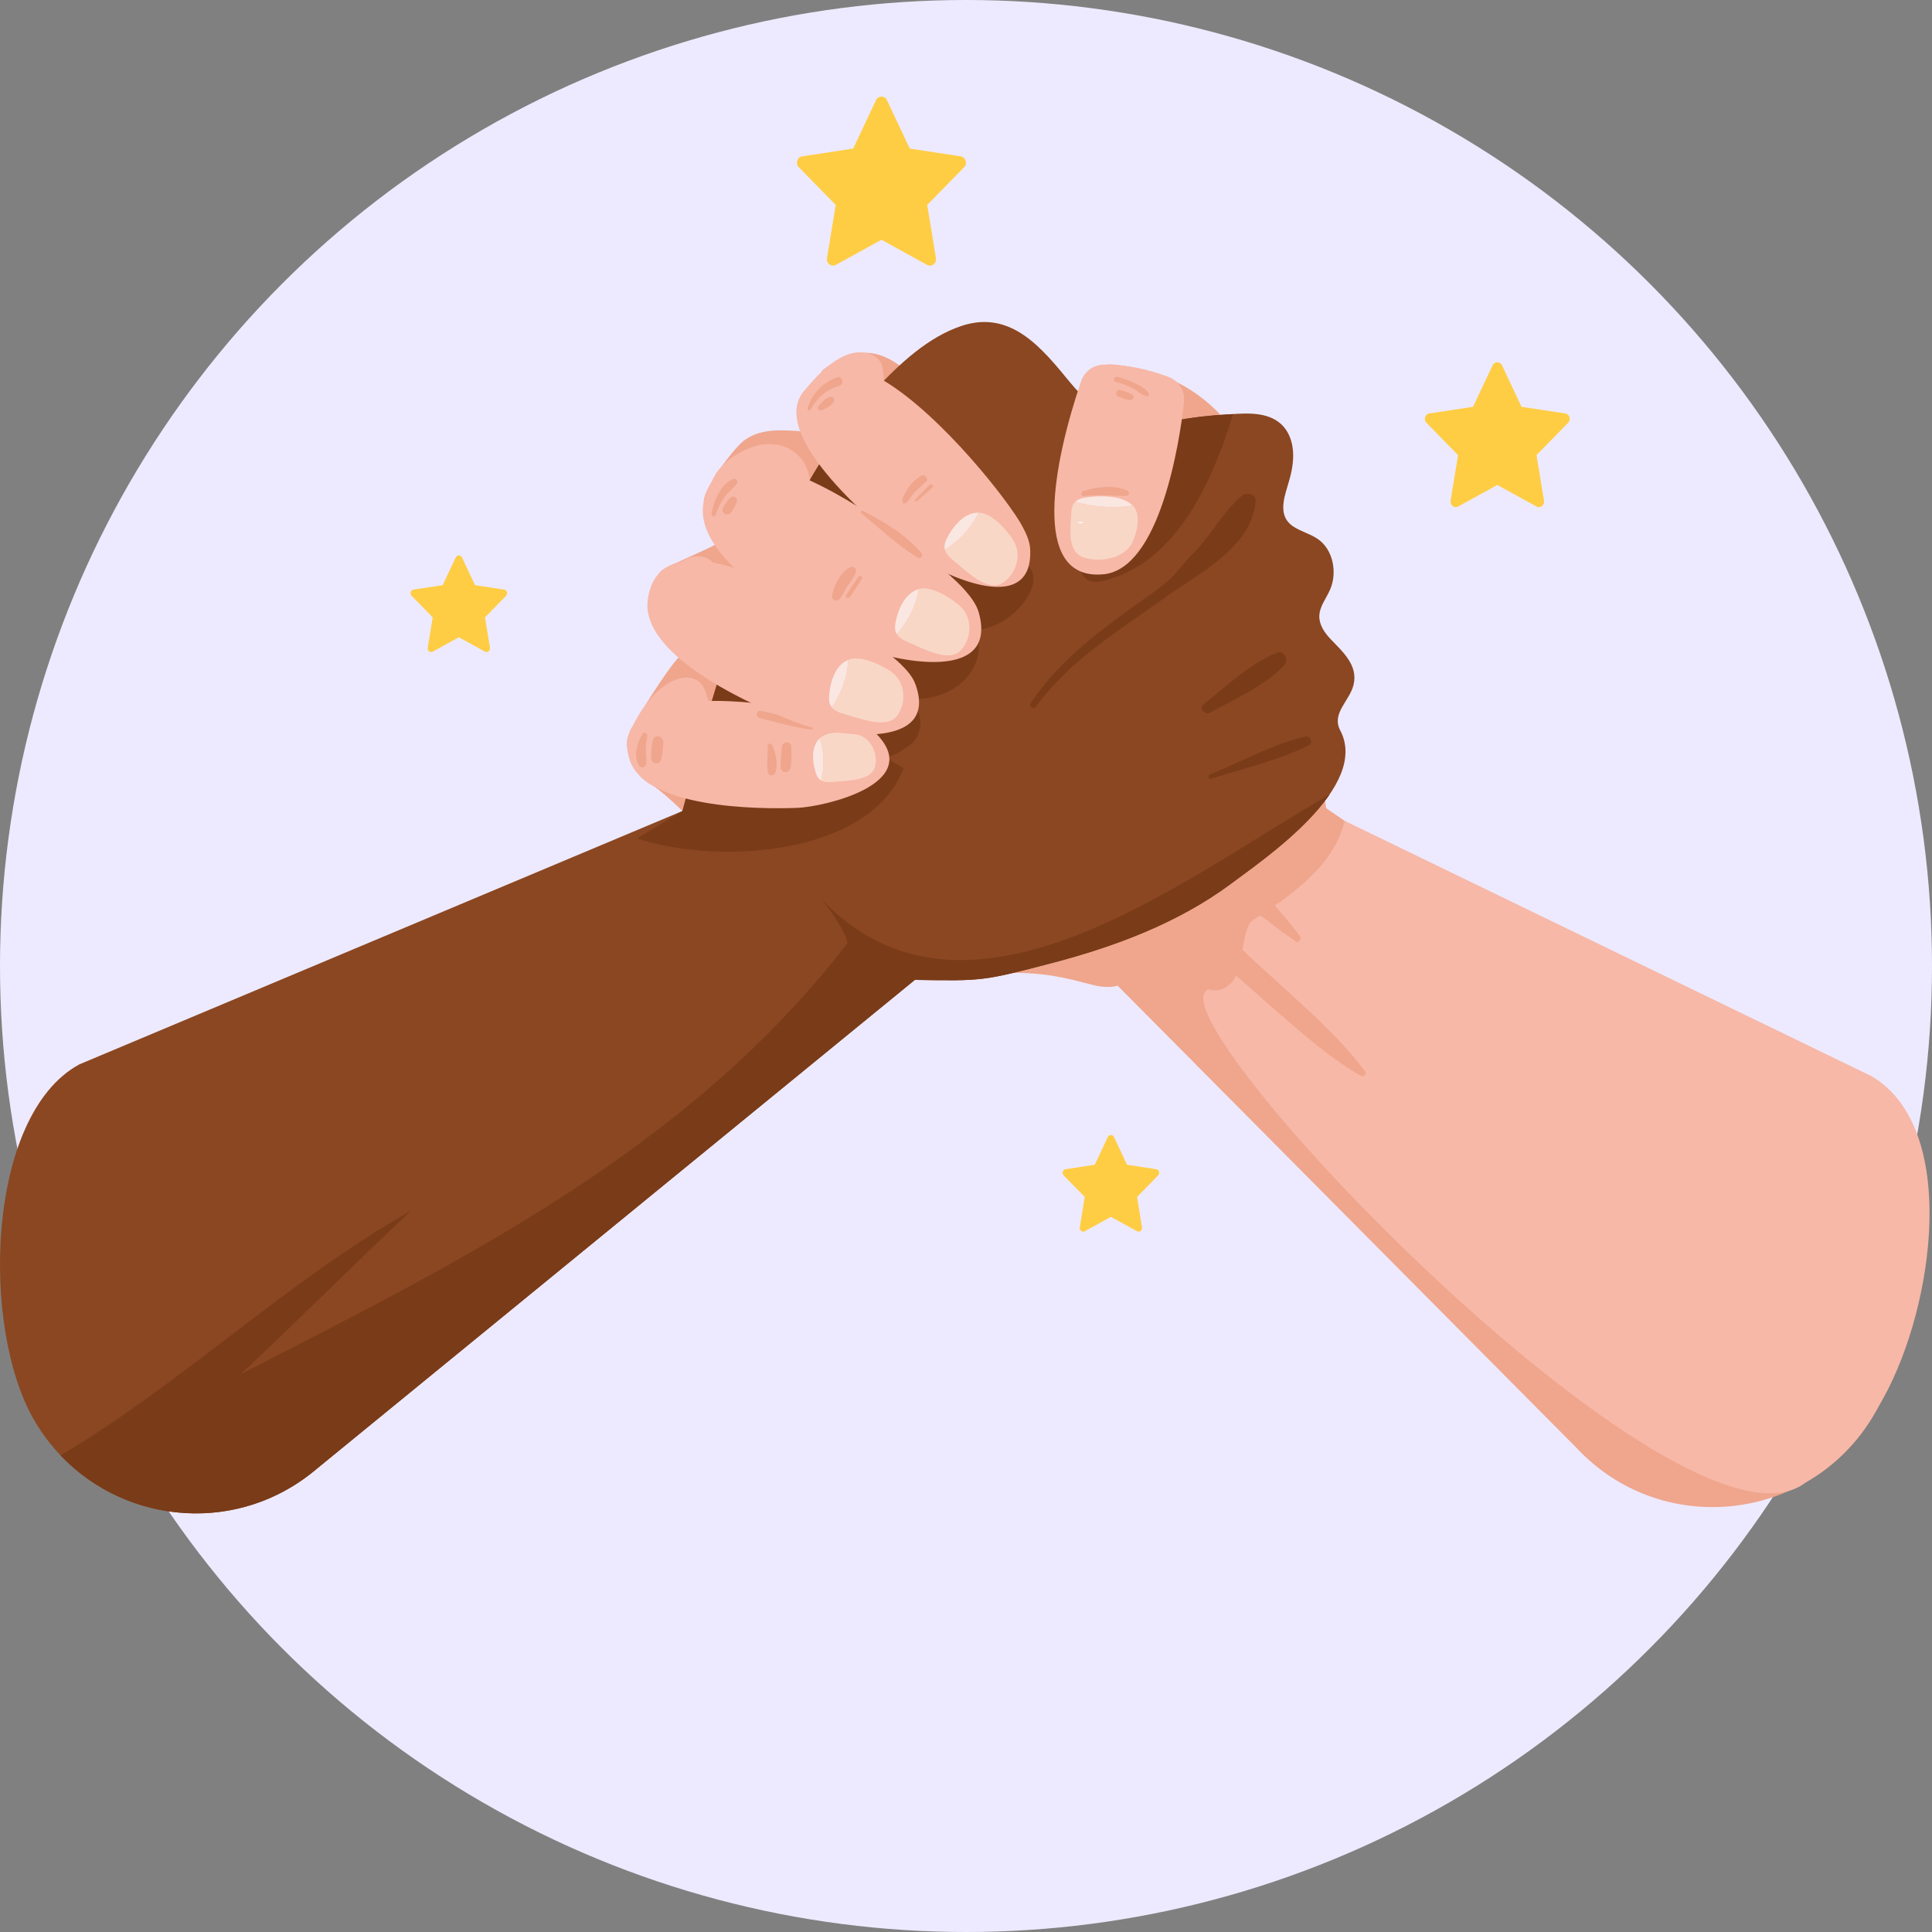 <?xml version="1.0" encoding="UTF-8"?>
<svg width="80px" height="80px" viewBox="0 0 80 80" version="1.1" xmlns="http://www.w3.org/2000/svg" xmlns:xlink="http://www.w3.org/1999/xlink">
    <rect x="0" y="0" width="80" height="80" fill="#808080" stroke="none"/>
    <!-- Generator: sketchtool 55.1 (78136) - https://sketchapp.com -->
    <title>8AF80C11-A9F2-4812-A8D9-88EF9DC0D80A</title>
    <desc>Created with sketchtool.</desc>
    <g id="Landing-pages" stroke="none" stroke-width="1" fill="none" fill-rule="evenodd">
        <g id="API-" transform="translate(-1320, -704)">
            <g id="Why-promote" transform="translate(0, 624)">
                <g id="learn-copy-2" transform="translate(1190, 80)">
                    <g id="hands-image" transform="translate(130, 0)">
                        <circle id="Oval" fill="#EDEAFF" cx="40" cy="40" r="40"></circle>
                        <path d="M62.194,15.126 L63.004,16.845 L64.814,17.121 C64.992,17.148 65.063,17.376 64.934,17.507 L63.624,18.845 L63.934,20.734 C63.964,20.919 63.778,21.061 63.619,20.973 L62,20.082 L60.381,20.973 C60.222,21.061 60.036,20.919 60.066,20.734 L60.376,18.845 L59.066,17.507 C58.937,17.376 59.008,17.147 59.186,17.121 L60.996,16.845 L61.806,15.126 C61.885,14.958 62.115,14.958 62.194,15.126 Z" id="favorites-copy-3" fill="#FFCD44"></path>
                        <path d="M36.727,4.147 L37.671,6.152 L39.783,6.474 C39.991,6.506 40.073,6.772 39.923,6.925 L38.395,8.486 L38.756,10.69 C38.791,10.906 38.574,11.071 38.389,10.969 L36.5,9.928 L34.611,10.969 C34.426,11.071 34.209,10.906 34.244,10.69 L34.605,8.486 L33.077,6.925 C32.927,6.772 33.009,6.505 33.217,6.474 L35.329,6.152 L36.273,4.147 C36.366,3.951 36.634,3.951 36.727,4.147 Z" id="favorites-copy-4" fill="#FFCD44"></path>
                        <path d="M19.13,23.084 L19.669,24.23 L20.876,24.414 C20.995,24.432 21.042,24.584 20.956,24.672 L20.083,25.563 L20.289,26.823 C20.309,26.946 20.185,27.04 20.08,26.982 L19,26.388 L17.92,26.982 C17.815,27.041 17.691,26.946 17.711,26.823 L17.917,25.563 L17.044,24.672 C16.958,24.584 17.005,24.432 17.124,24.414 L18.331,24.23 L18.87,23.084 C18.924,22.972 19.077,22.972 19.13,23.084 Z" id="favorites-copy-5" fill="#FFCD44"></path>
                        <path d="M46.13,47.084 L46.669,48.23 L47.876,48.414 C47.995,48.432 48.042,48.584 47.956,48.672 L47.083,49.563 L47.289,50.823 C47.309,50.946 47.185,51.04 47.08,50.982 L46,50.388 L44.92,50.982 C44.815,51.041 44.691,50.946 44.711,50.823 L44.917,49.563 L44.044,48.672 C43.958,48.584 44.005,48.432 44.124,48.414 L45.331,48.23 L45.87,47.084 C45.924,46.972 46.077,46.972 46.13,47.084 Z" id="favorites-copy-6" fill="#FFCD44"></path>
                        <g id="Group" transform="translate(0, 13.333)">
                            <path d="M75.164,33.953 L54.916,20.135 C54.209,16.091 53.801,10.291 52.615,7.477 C52.045,6.123 50.835,2.225 46.126,1.765 C43.584,1.516 47.324,7.324 38.222,2.489 C37.275,1.985 36.267,0.368 34.097,1.964 C33.288,2.863 34.909,4.608 33.619,4.552 C32.686,4.511 31.616,4.306 30.811,4.905 C30.376,5.228 29.146,6.882 29.145,7.411 C29.144,7.831 29.785,7.076 29.908,7.477 C30.087,8.063 30.296,8.762 29.7,9.169 C29.385,9.384 27.784,10.035 27.466,10.247 C26.812,10.683 27.851,11.08 28.15,11.782 C28.309,12.154 28.595,12.491 28.602,12.895 C28.609,13.26 28.382,13.587 28.131,13.851 C27.637,14.368 26.33,16.396 26.01,17.159 C25.844,17.554 26.094,18.693 26.965,19.16 C27.758,19.586 30.062,22.156 31.56,23.268 C33.751,24.895 36.371,25.868 38.988,26.551 C41.818,27.289 42.099,26.598 44.923,27.369 C45.366,27.489 45.836,27.61 46.276,27.48 L65.254,46.595 C68.846,50.464 75.141,49.689 77.7,45.063 L78.018,44.49 C80.07,40.781 78.802,36.101 75.164,33.953" id="Fill-4" fill="#EFA68D"></path>
                            <path d="M77.7,45.063 L78.018,44.49 C80.07,40.781 81.139,33.378 77.5,31.231 L55.68,20.656 C55.24,22.525 53.452,23.757 51.9,24.752 C51.395,25.091 51.563,26.447 51.058,27.294 C50.889,27.464 50.553,27.803 50.047,27.634 C47.363,28.576 69.753,52.046 74.782,48.043 C75.956,47.369 76.977,46.37 77.7,45.063" id="Fill-5" fill="#F7B8A7"></path>
                            <path d="M56.529,31.04 C55.7,29.909 54.645,28.933 53.618,27.988 C53.087,27.498 52.549,27.016 52.013,26.532 C51.555,26.119 51.09,25.543 50.467,25.423 C50.257,25.383 50.029,25.558 50.102,25.791 C50.297,26.414 50.874,26.783 51.347,27.203 C51.888,27.682 52.428,28.163 52.973,28.636 C54.034,29.557 55.132,30.517 56.354,31.216 C56.458,31.275 56.609,31.149 56.529,31.04" id="Fill-6" fill="#EFA68D"></path>
                            <path d="M53.82,25.417 C53.538,25.052 53.253,24.694 52.948,24.349 C52.684,24.05 52.426,23.566 52.023,23.475 C51.768,23.417 51.518,23.64 51.593,23.909 C51.712,24.335 52.226,24.576 52.555,24.841 C52.909,25.125 53.273,25.387 53.644,25.646 C53.792,25.749 53.911,25.536 53.82,25.417" id="Fill-7" fill="#EFA68D"></path>
                            <path d="M40.279,12.715 C40.335,12.722 40.392,12.724 40.45,12.725 C40.449,12.721 40.448,12.718 40.447,12.715 L40.279,12.715" id="Fill-8" fill="#805B4B"></path>
                            <path d="M36.535,18.013 C36.442,17.988 36.344,17.97 36.237,17.97 C36.344,17.997 36.443,18.01 36.535,18.013" id="Fill-9" fill="#805B4B"></path>
                            <path d="M33.994,23.877 C33.898,23.764 33.803,23.658 33.71,23.565 C33.804,23.672 33.898,23.777 33.994,23.877" id="Fill-10" fill="#805B4B"></path>
                            <path d="M55.102,13.136 C54.851,12.873 54.624,12.546 54.63,12.181 C54.637,11.776 54.924,11.439 55.082,11.067 C55.381,10.365 55.204,9.41 54.55,8.974 C54.232,8.762 53.847,8.67 53.532,8.455 C52.936,8.047 53.145,7.348 53.325,6.762 C53.448,6.361 53.549,5.948 53.548,5.528 C53.547,4.998 53.374,4.463 52.94,4.14 C52.314,3.675 51.412,3.793 50.685,3.837 C49.858,3.887 49.034,3.995 48.224,4.172 C47.502,4.329 46.82,4.627 46.14,4.166 C45.452,3.699 44.83,3.132 44.3,2.489 C43.147,1.086 41.876,-0.497 39.856,0.149 C38.446,0.6 37.228,1.749 36.236,2.812 C34.002,5.208 32.539,8.277 31.187,11.201 C29.537,14.77 29.297,16.452 28.261,20.248 L3.282,30.742 C-0.579,32.845 -0.806,41.666 1.418,45.477 C3.855,49.657 9.448,50.615 13.122,47.482 L37.883,27.242 C40.705,27.289 40.705,27.289 43.535,26.551 C46.151,25.868 48.772,24.895 50.963,23.268 C52.461,22.156 56.723,19.236 55.495,16.908 C55.123,16.203 55.888,15.693 56.049,15.018 C56.242,14.213 55.595,13.653 55.102,13.136" id="Fill-11" fill="#8B4721"></path>
                            <path d="M45.837,10.681 C48.565,9.912 50.09,7.007 51.056,3.812 C50.929,3.821 50.804,3.83 50.685,3.837 C49.858,3.887 49.034,3.995 48.224,4.172 C47.502,4.329 46.82,4.627 46.14,4.166 C45.797,3.933 45.47,3.675 45.163,3.396 C45.597,6.325 43.35,11.463 45.837,10.681" id="Fill-12" fill="#7A3B18"></path>
                            <path d="M37.416,18.479 C37.15,18.345 36.883,18.109 36.535,18.013 C36.443,18.01 36.344,17.997 36.237,17.97 C36.344,17.97 36.442,17.988 36.535,18.013 C37.022,18.03 37.328,17.747 37.753,17.462 C38.258,16.953 38.258,16.105 37.584,15.597 C39.266,15.766 40.947,14.584 40.45,12.725 C40.392,12.724 40.335,12.722 40.279,12.715 L40.447,12.715 C40.448,12.718 40.449,12.721 40.45,12.725 C41.763,12.729 43.282,10.984 42.637,10.172 C40.216,7.837 38.278,5.26 36.245,2.803 C36.242,2.806 36.239,2.809 36.236,2.812 C34.002,5.208 32.539,8.277 31.187,11.201 C29.537,14.77 29.297,16.452 28.261,20.248 L26.378,21.386 C29.928,22.539 36.078,22.013 37.416,18.479" id="Fill-13" fill="#7A3B18"></path>
                            <path d="M33.994,23.877 C34.596,24.593 35.203,25.622 35.058,25.769 C28.489,34.245 19.226,38.823 9.963,43.569 C12.321,41.366 14.679,38.992 17.037,36.788 C11.859,39.72 7.612,43.9 2.507,46.93 C5.266,49.835 9.921,50.211 13.122,47.482 L37.883,27.242 C40.705,27.289 40.705,27.289 43.535,26.551 C46.151,25.868 48.772,24.895 50.963,23.268 C51.917,22.56 53.993,21.117 55.056,19.561 C54.904,19.654 54.75,19.746 54.595,19.835 C48.628,23.339 39.888,30.126 33.994,23.877" id="Fill-14" fill="#7A3B18"></path>
                            <path d="M51.434,7.194 C50.647,7.827 50.135,8.871 49.395,9.596 C49.044,9.94 48.768,10.349 48.41,10.675 C47.955,11.091 47.406,11.436 46.908,11.799 C45.326,12.953 43.771,14.129 42.678,15.788 C42.583,15.933 42.809,16.06 42.907,15.923 C44.289,13.996 46.345,12.777 48.232,11.416 C49.567,10.453 51.84,9.338 51.991,7.426 C52.016,7.111 51.632,7.035 51.434,7.194" id="Fill-15" fill="#7A3B18"></path>
                            <path d="M52.879,13.698 C51.766,14.132 50.766,15.096 49.836,15.836 C49.637,15.994 49.891,16.296 50.099,16.18 C51.112,15.615 52.371,15.067 53.18,14.218 C53.377,14.01 53.182,13.579 52.879,13.698" id="Fill-16" fill="#7A3B18"></path>
                            <path d="M54.045,17.165 C52.708,17.483 51.374,18.214 50.102,18.737 C49.996,18.781 50.036,18.953 50.151,18.915 C51.467,18.479 52.96,18.158 54.194,17.522 C54.395,17.418 54.252,17.116 54.045,17.165" id="Fill-17" fill="#7A3B18"></path>
                            <path d="M42.658,9.422 C42.643,9.072 42.487,8.745 42.321,8.437 C41.798,7.466 39.023,3.889 36.6,2.43 C36.597,2.428 36.594,2.426 36.59,2.424 C36.61,2.281 36.561,2.069 36.547,1.921 C36.521,1.657 36.331,1.452 36.092,1.353 C35.483,1.102 34.894,1.374 34.406,1.738 C34.297,1.819 34.191,1.904 34.091,1.997 C33.801,2.262 33.54,2.562 33.288,2.863 C31.746,4.706 36.351,8.503 37.731,9.564 C38.732,10.334 42.788,12.372 42.658,9.422" id="Fill-18" fill="#F7B8A7"></path>
                            <path d="M40.535,12.051 C40.436,11.687 40.195,11.382 39.948,11.098 C39.258,10.305 36.222,7.785 33.529,6.561 C33.459,5.629 32.676,5.002 31.75,5.055 C30.932,5.101 29.774,5.773 29.486,6.597 C29.337,6.813 29.22,7.081 29.145,7.411 C28.57,9.939 33.696,12.598 35.396,13.382 C36.628,13.95 41.37,15.117 40.535,12.051" id="Fill-19" fill="#F7B8A7"></path>
                            <path d="M36.374,17.144 C36.162,16.908 35.864,16.77 35.571,16.652 C34.784,16.333 31.773,15.647 29.33,15.69 C29.342,15.609 29.275,15.547 29.256,15.454 C29.007,14.231 27.329,14.473 26.21,16.703 C25.978,17.038 25.903,17.471 26.04,18.023 C26.564,20.148 31.432,20.182 33.008,20.119 C34.152,20.074 38.164,19.132 36.374,17.144" id="Fill-20" fill="#F7B8A7"></path>
                            <path d="M40.519,7.897 C40.263,7.89 40.029,7.995 39.828,8.156 C39.515,8.406 39.281,8.785 39.16,9.063 C39.103,9.196 39.094,9.318 39.129,9.435 C39.74,9.035 40.216,8.533 40.519,7.897" id="Fill-21" fill="#FAE7E2"></path>
                            <path d="M40.519,7.897 C40.216,8.533 39.74,9.035 39.129,9.435 C39.173,9.584 39.287,9.726 39.475,9.876 C40.025,10.317 40.853,11.161 41.465,10.831 C42.002,10.541 42.393,9.695 41.935,9.002 C41.664,8.59 41.08,7.932 40.557,7.895 C40.544,7.894 40.532,7.897 40.519,7.897" id="Fill-22" fill="#F9D7C7"></path>
                            <path d="M38.05,11.061 C37.802,11.126 37.606,11.292 37.457,11.502 C37.225,11.83 37.104,12.259 37.065,12.56 C37.046,12.704 37.071,12.823 37.137,12.926 C37.614,12.372 37.933,11.756 38.05,11.061" id="Fill-23" fill="#FAE7E2"></path>
                            <path d="M38.05,11.061 C37.933,11.756 37.614,12.372 37.137,12.926 C37.22,13.057 37.369,13.162 37.591,13.254 C38.24,13.524 39.268,14.105 39.765,13.617 C40.201,13.189 40.345,12.268 39.715,11.729 C39.34,11.409 38.598,10.938 38.086,11.049 C38.073,11.051 38.062,11.058 38.05,11.061" id="Fill-24" fill="#F9D7C7"></path>
                            <path d="M33.944,17.239 C33.787,17.386 33.706,17.587 33.679,17.802 C33.637,18.138 33.717,18.505 33.807,18.743 C33.85,18.857 33.915,18.935 34.005,18.985 C34.139,18.384 34.133,17.8 33.944,17.239" id="Fill-25" fill="#FAE7E2"></path>
                            <path d="M33.944,17.239 C34.133,17.8 34.139,18.384 34.005,18.985 C34.118,19.049 34.269,19.067 34.47,19.046 C35.058,18.986 36.048,19.006 36.223,18.446 C36.377,17.954 36.12,17.215 35.441,17.067 C35.037,16.98 34.302,16.929 33.966,17.215 C33.958,17.222 33.952,17.231 33.944,17.239" id="Fill-26" fill="#F9D7C7"></path>
                            <path d="M48.304,2.243 C47.558,1.964 46.611,1.751 45.701,1.766 C45.279,1.773 44.906,2.043 44.769,2.446 C43.663,5.686 42.605,10.738 45.69,10.447 C48.022,10.227 48.842,5.016 49.029,3.316 C49.029,3.314 49.03,3.312 49.03,3.31 C49.078,2.866 48.817,2.445 48.404,2.281 C48.371,2.268 48.338,2.255 48.304,2.243" id="Fill-27" fill="#F7B8A7"></path>
                            <path d="M46.903,7.605 C46.729,7.428 46.47,7.322 46.182,7.268 C45.734,7.184 45.222,7.22 44.884,7.281 C44.721,7.31 44.605,7.367 44.521,7.451 C45.315,7.66 46.109,7.725 46.903,7.605" id="Fill-28" fill="#FAE7E2"></path>
                            <path d="M46.903,7.605 C46.109,7.725 45.315,7.66 44.521,7.451 C44.416,7.557 44.366,7.707 44.36,7.912 C44.343,8.512 44.151,9.507 44.881,9.753 C45.523,9.968 46.57,9.8 46.884,9.134 C47.071,8.738 47.264,8.003 46.931,7.63 C46.923,7.62 46.911,7.614 46.903,7.605" id="Fill-29" fill="#F9D7C7"></path>
                            <path d="M46.667,6.977 C46.092,6.735 45.437,6.82 44.856,6.998 C44.747,7.032 44.76,7.225 44.884,7.209 C45.474,7.133 46.047,7.206 46.637,7.2 C46.773,7.198 46.777,7.024 46.667,6.977" id="Fill-30" fill="#EFA68D"></path>
                            <path d="M47.569,2.967 C47.474,2.76 47.193,2.636 46.999,2.538 C46.764,2.419 46.517,2.332 46.262,2.27 C46.125,2.237 46.067,2.448 46.204,2.483 C46.454,2.545 46.695,2.632 46.923,2.754 C47.106,2.851 47.283,3.035 47.485,3.077 C47.552,3.091 47.597,3.027 47.569,2.967" id="Fill-31" fill="#EFA68D"></path>
                            <path d="M46.881,3.003 C46.725,2.917 46.565,2.869 46.396,2.816 C46.218,2.76 46.146,3.034 46.319,3.096 C46.475,3.151 46.622,3.207 46.786,3.231 C46.914,3.249 47.015,3.076 46.881,3.003" id="Fill-32" fill="#EFA68D"></path>
                            <path d="M34.663,2.289 C34.083,2.495 33.615,2.977 33.438,3.568 C33.414,3.648 33.535,3.702 33.575,3.626 C33.831,3.129 34.231,2.795 34.759,2.639 C34.982,2.572 34.881,2.212 34.663,2.289" id="Fill-33" fill="#EFA68D"></path>
                            <path d="M34.419,3.101 C34.198,3.107 34.046,3.323 33.903,3.47 C33.81,3.566 33.927,3.715 34.043,3.653 C34.224,3.556 34.469,3.47 34.537,3.257 C34.562,3.182 34.496,3.099 34.419,3.101" id="Fill-34" fill="#EFA68D"></path>
                            <path d="M30.366,6.495 C29.843,6.701 29.553,7.426 29.465,7.94 C29.446,8.05 29.602,8.098 29.636,7.987 C29.718,7.712 29.844,7.466 30.014,7.236 C30.163,7.037 30.373,6.887 30.511,6.686 C30.573,6.597 30.469,6.454 30.366,6.495" id="Fill-35" fill="#EFA68D"></path>
                            <path d="M30.25,7.271 C30.112,7.381 30.035,7.538 29.943,7.687 C29.813,7.897 30.139,8.086 30.271,7.88 C30.367,7.733 30.471,7.597 30.511,7.424 C30.55,7.261 30.369,7.176 30.25,7.271" id="Fill-36" fill="#EFA68D"></path>
                            <path d="M28,10.567 C27.723,10.644 27.574,10.954 27.471,11.202 C27.352,11.492 27.307,11.774 27.338,12.087 C27.352,12.222 27.559,12.276 27.592,12.121 C27.645,11.873 27.728,11.616 27.851,11.394 C27.964,11.191 28.172,11.022 28.225,10.794 C28.257,10.659 28.138,10.528 28,10.567" id="Fill-37" fill="#EFA68D"></path>
                            <path d="M28.243,11.162 C28.096,11.293 28.039,11.528 27.964,11.707 C27.882,11.907 28.217,12.048 28.312,11.855 C28.4,11.676 28.532,11.486 28.533,11.283 C28.534,11.128 28.35,11.067 28.243,11.162" id="Fill-38" fill="#EFA68D"></path>
                            <path d="M26.601,17.063 C26.383,17.427 26.198,18.029 26.484,18.399 C26.558,18.496 26.717,18.434 26.745,18.33 C26.795,18.142 26.743,17.967 26.74,17.775 C26.737,17.568 26.762,17.352 26.806,17.15 C26.833,17.027 26.668,16.95 26.601,17.063" id="Fill-39" fill="#EFA68D"></path>
                            <path d="M27.032,17.318 C26.974,17.559 26.965,17.823 26.965,18.07 C26.965,18.299 27.322,18.361 27.372,18.125 C27.423,17.884 27.472,17.624 27.465,17.377 C27.459,17.133 27.092,17.067 27.032,17.318" id="Fill-40" fill="#EFA68D"></path>
                            <path d="M38.144,6.368 C37.954,6.48 37.787,6.626 37.656,6.805 C37.536,6.968 37.395,7.185 37.363,7.39 C37.349,7.479 37.454,7.566 37.528,7.487 C37.661,7.342 37.757,7.17 37.898,7.028 C38.039,6.886 38.187,6.753 38.341,6.625 C38.487,6.506 38.3,6.274 38.144,6.368" id="Fill-41" fill="#EFA68D"></path>
                            <path d="M38.493,6.741 C38.295,6.943 38.096,7.144 37.898,7.346 C37.852,7.393 37.922,7.462 37.971,7.419 C38.183,7.231 38.396,7.044 38.608,6.857 C38.687,6.788 38.567,6.665 38.493,6.741" id="Fill-42" fill="#EFA68D"></path>
                            <path d="M35.246,10.142 C34.811,10.317 34.515,10.905 34.457,11.358 C34.432,11.554 34.703,11.58 34.792,11.45 C34.916,11.269 35,11.064 35.13,10.885 C35.26,10.708 35.381,10.557 35.446,10.344 C35.48,10.233 35.363,10.095 35.246,10.142" id="Fill-43" fill="#EFA68D"></path>
                            <path d="M35.545,10.551 C35.364,10.799 35.2,11.056 35.035,11.315 C34.975,11.408 35.12,11.491 35.181,11.401 C35.355,11.148 35.528,10.897 35.686,10.634 C35.741,10.541 35.606,10.468 35.545,10.551" id="Fill-44" fill="#EFA68D"></path>
                            <path d="M32.694,13.871 C32.446,14.197 32.357,14.64 32.318,15.042 C32.305,15.179 32.512,15.174 32.529,15.042 C32.579,14.65 32.762,14.359 32.963,14.03 C33.072,13.852 32.812,13.715 32.694,13.871" id="Fill-45" fill="#EFA68D"></path>
                            <path d="M32.934,14.599 C32.693,14.599 32.693,14.975 32.934,14.975 C33.174,14.975 33.175,14.599 32.934,14.599" id="Fill-46" fill="#EFA68D"></path>
                            <path d="M31.987,17.531 C31.948,17.431 31.781,17.433 31.787,17.558 C31.802,17.918 31.738,18.305 31.799,18.659 C31.828,18.83 32.058,18.793 32.107,18.659 C32.233,18.309 32.118,17.864 31.987,17.531" id="Fill-47" fill="#EFA68D"></path>
                            <path d="M32.768,17.596 C32.771,17.337 32.394,17.344 32.374,17.596 C32.353,17.874 32.315,18.155 32.328,18.434 C32.341,18.71 32.708,18.694 32.742,18.434 C32.779,18.158 32.766,17.875 32.768,17.596" id="Fill-48" fill="#EFA68D"></path>
                            <path d="M38.153,9.571 C37.527,8.808 36.591,8.269 35.731,7.821 C35.673,7.791 35.6,7.872 35.657,7.917 C36.423,8.534 37.162,9.256 38.009,9.759 C38.132,9.832 38.235,9.672 38.153,9.571" id="Fill-49" fill="#EFA68D"></path>
                            <path d="M34.957,12.983 C33.831,12.233 32.652,11.574 31.474,10.912 C31.416,10.88 31.368,10.965 31.423,11.001 C32.554,11.741 33.684,12.484 34.868,13.136 C34.969,13.191 35.052,13.045 34.957,12.983" id="Fill-50" fill="#EFA68D"></path>
                            <path d="M33.616,16.647 C32.936,16.407 32.224,16.268 31.524,16.102 C31.333,16.056 31.251,16.351 31.443,16.398 C32.143,16.571 32.84,16.774 33.555,16.872 C33.699,16.891 33.76,16.698 33.616,16.647" id="Fill-51" fill="#EFA68D"></path>
                            <path d="M37.911,15.014 C37.791,14.678 37.541,14.407 37.287,14.158 C36.45,13.334 32.355,10.48 29.533,9.965 C29.416,9.845 29.267,9.759 29.095,9.723 C28.918,9.685 28.638,9.696 28.452,9.803 C28.323,9.877 28.184,9.929 28.04,9.968 C27.399,10.143 26.953,10.605 26.824,11.474 C26.465,13.902 31.496,16.034 33.157,16.648 C34.362,17.094 38.921,17.846 37.911,15.014" id="Fill-52" fill="#F7B8A7"></path>
                            <path d="M35.123,13.993 C34.885,14.089 34.711,14.277 34.589,14.505 C34.399,14.859 34.331,15.3 34.329,15.604 C34.328,15.749 34.368,15.864 34.446,15.958 C34.851,15.349 35.093,14.698 35.123,13.993" id="Fill-53" fill="#FAE7E2"></path>
                            <path d="M35.123,13.993 C35.093,14.698 34.851,15.349 34.446,15.958 C34.544,16.077 34.705,16.163 34.937,16.227 C35.614,16.414 36.705,16.863 37.139,16.317 C37.519,15.838 37.548,14.906 36.857,14.449 C36.446,14.178 35.652,13.804 35.158,13.977 C35.145,13.981 35.135,13.989 35.123,13.993" id="Fill-54" fill="#F9D7C7"></path>
                            <path d="M44.826,8.285 C44.77,8.286 44.714,8.286 44.658,8.29 C44.637,8.292 44.637,8.322 44.658,8.324 C44.714,8.328 44.77,8.328 44.826,8.33 C44.855,8.33 44.855,8.284 44.826,8.285" id="Fill-55" fill="#FFFFFE"></path>
                        </g>
                    </g>
                </g>
            </g>
        </g>
    </g>
</svg>